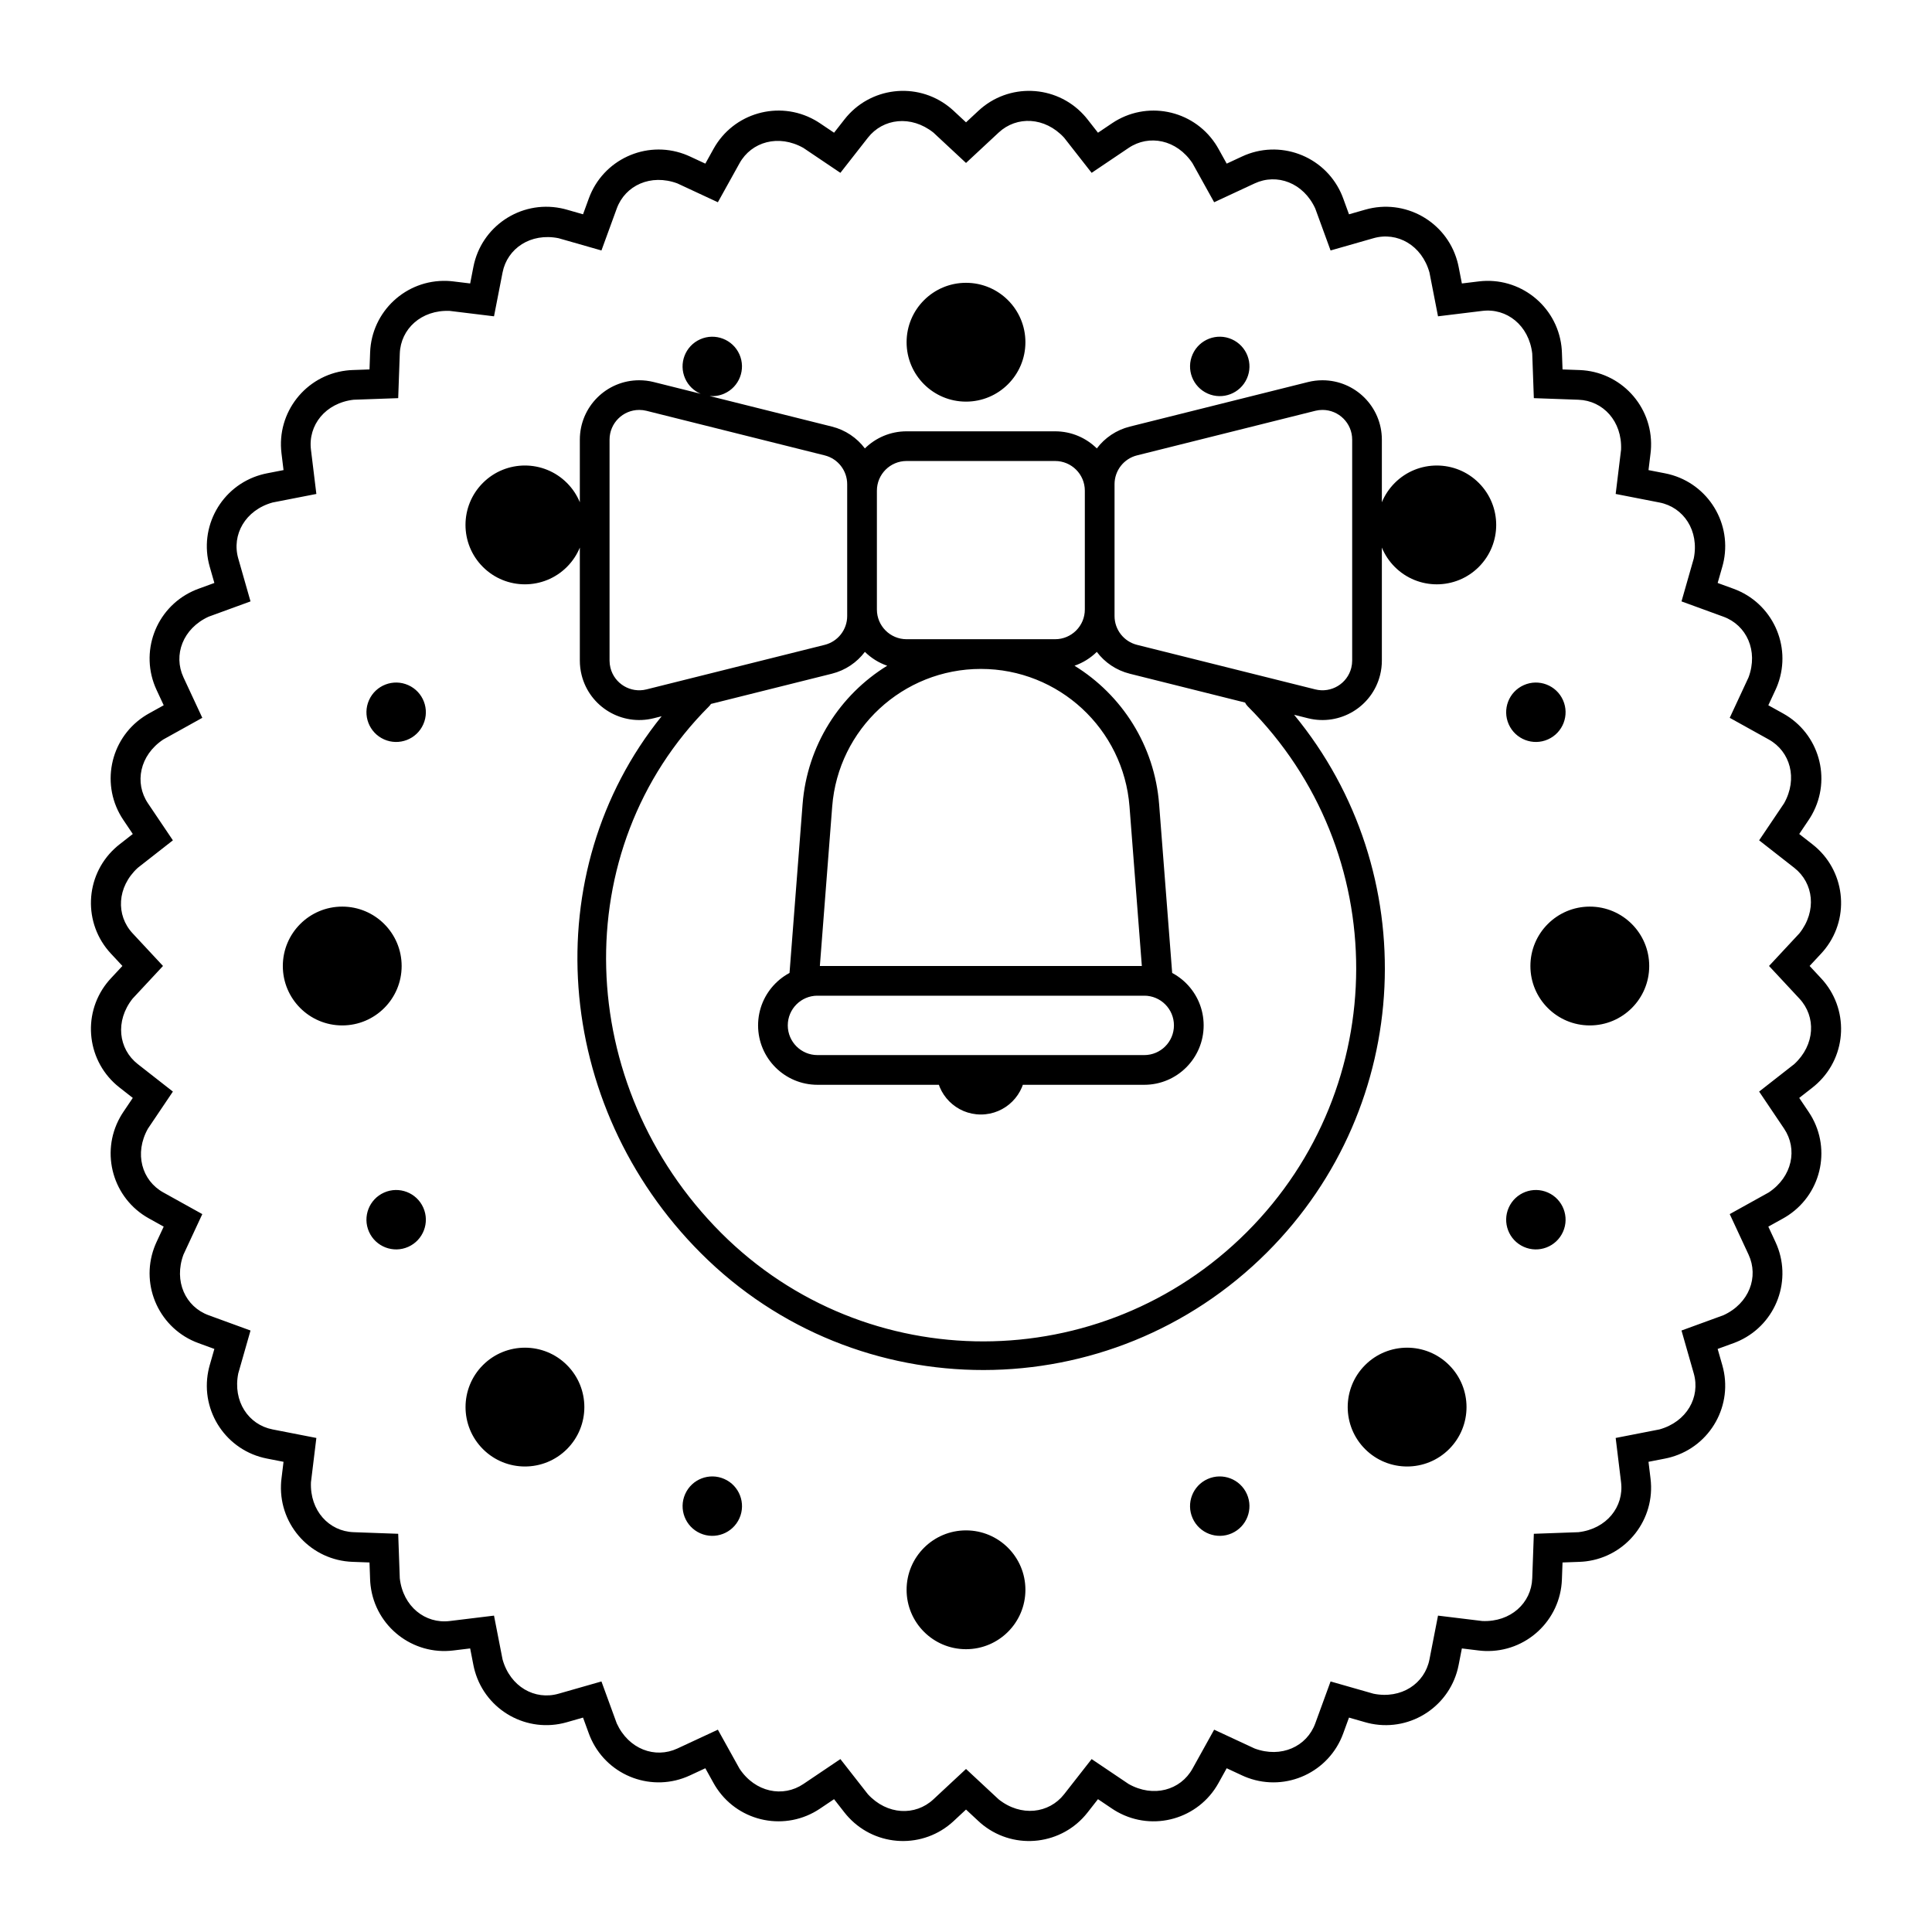 <?xml version="1.0" encoding="UTF-8"?>
<!-- Uploaded to: ICON Repo, www.svgrepo.com, Generator: ICON Repo Mixer Tools -->
<svg fill="#000000" width="800px" height="800px" version="1.1" viewBox="144 144 512 512" xmlns="http://www.w3.org/2000/svg">
 <path d="m434.67 316.75c-1.656 1.633-3.672 2.898-5.914 3.676 12.508 7.703 21.215 21.078 22.422 36.711l3.926 50.738h-102.34l3.926-50.738c1.211-15.633 9.914-29.008 22.426-36.711-2.246-0.777-4.258-2.043-5.914-3.676-2.113 2.801-5.156 4.891-8.746 5.789l-32.043 8.008c-0.145 0.234-0.32 0.453-0.523 0.652-37.934 37.934-35.789 100.53 3.242 139.56 38.395 38.395 100.77 38.285 139.3-0.254s38.648-100.91 0.25-139.3c-0.309-0.309-0.551-0.656-0.73-1.023l-30.543-7.637c-3.594-0.898-6.637-2.988-8.746-5.789zm0-53.914c2.109-2.797 5.152-4.887 8.746-5.785l47.23-11.809c1.25-0.312 2.531-0.469 3.816-0.469 8.695 0 15.746 7.047 15.746 15.742v16.586c0.77-1.863 1.91-3.609 3.426-5.125 6.148-6.148 16.117-6.148 22.266 0 6.148 6.148 6.148 16.117 0 22.266-6.148 6.148-16.117 6.148-22.266 0-1.516-1.516-2.656-3.262-3.426-5.125v29.953c0 1.289-0.156 2.57-0.469 3.82-2.109 8.434-10.66 13.562-19.094 11.457l-3.691-0.926c34.309 41.621 31.898 103.4-7.148 142.45-41.5 41.5-108.68 41.617-150.04 0.254-39.312-39.309-43.77-101-10.422-142.31l-2.117 0.531c-8.438 2.106-16.984-3.023-19.094-11.457-0.312-1.25-0.469-2.531-0.469-3.82v-29.953c-0.77 1.863-1.91 3.609-3.426 5.125-6.148 6.148-16.117 6.148-22.266 0-6.148-6.148-6.148-16.117 0-22.266 6.148-6.148 16.117-6.148 22.266 0 1.516 1.516 2.656 3.262 3.426 5.125v-16.586c0-8.695 7.047-15.742 15.742-15.742 1.289 0 2.57 0.156 3.82 0.469l12.461 3.117c-1.77-0.75-3.273-2.148-4.117-4.047-1.77-3.973 0.016-8.625 3.988-10.395 3.973-1.77 8.625 0.02 10.395 3.988 1.766 3.973-0.02 8.625-3.992 10.395-1.266 0.566-2.606 0.766-3.894 0.652l32.391 8.098c3.59 0.898 6.633 2.988 8.746 5.785 2.844-2.801 6.746-4.531 11.051-4.531h39.359c4.309 0 8.211 1.73 11.055 4.531zm-34.668-12.402c-8.695 0-15.746-7.047-15.746-15.742s7.051-15.746 15.746-15.746 15.742 7.051 15.742 15.746-7.047 15.742-15.742 15.742zm0 330.62c-8.695 0-15.746-7.047-15.746-15.742s7.051-15.746 15.746-15.746 15.742 7.051 15.742 15.746-7.047 15.742-15.742 15.742zm149.57-181.05c0-8.695 7.051-15.746 15.746-15.746s15.742 7.051 15.742 15.746-7.047 15.742-15.742 15.742-15.746-7.047-15.746-15.742zm-330.62 0c0-8.695 7.051-15.746 15.746-15.746s15.742 7.051 15.742 15.746-7.047 15.742-15.742 15.742-15.746-7.047-15.746-15.742zm53.031 128.02c-6.148-6.148-6.148-16.117 0-22.266 6.148-6.148 16.117-6.148 22.266 0 6.148 6.148 6.148 16.117 0 22.266-6.148 6.148-16.117 6.148-22.266 0zm256.05 0c-6.148 6.148-16.117 6.148-22.266 0-6.148-6.148-6.148-16.117 0-22.266 6.148-6.148 16.117-6.148 22.266 0 6.148 6.148 6.148 16.117 0 22.266zm-63.988-279.73c-3.973-1.77-5.758-6.422-3.988-10.395 1.766-3.969 6.422-5.758 10.391-3.988 3.973 1.77 5.758 6.422 3.992 10.395-1.77 3.973-6.422 5.758-10.395 3.988zm-134.48 302.04c-3.973-1.77-5.758-6.422-3.988-10.395 1.766-3.973 6.418-5.758 10.391-3.988 3.973 1.766 5.758 6.422 3.992 10.391-1.77 3.973-6.422 5.758-10.395 3.992zm140.88 0c-3.969 1.766-8.625-0.02-10.391-3.992-1.77-3.969 0.016-8.625 3.988-10.391 3.973-1.77 8.625 0.016 10.395 3.988 1.766 3.973-0.02 8.625-3.992 10.395zm-214.27-214.38c-1.766 3.973-6.422 5.758-10.391 3.992-3.973-1.77-5.758-6.422-3.992-10.395 1.77-3.973 6.422-5.758 10.395-3.988 3.973 1.766 5.758 6.418 3.988 10.391zm302.04 134.48c-1.77 3.973-6.422 5.758-10.395 3.992-3.973-1.77-5.758-6.422-3.988-10.395s6.422-5.758 10.395-3.988c3.969 1.766 5.758 6.422 3.988 10.391zm-14.383-134.48c-1.77-3.973 0.016-8.625 3.988-10.391 3.973-1.77 8.625 0.016 10.395 3.988 1.77 3.973-0.02 8.625-3.988 10.395-3.973 1.766-8.625-0.02-10.395-3.992zm-302.04 134.48c-1.766-3.969 0.02-8.625 3.992-10.391 3.969-1.77 8.625 0.016 10.391 3.988 1.77 3.973-0.016 8.625-3.988 10.395-3.973 1.766-8.625-0.02-10.395-3.992zm201.54-112.7c-1.594-20.578-18.754-36.465-39.395-36.465-20.637 0-37.801 15.887-39.395 36.465l-3.269 42.258h85.328zm-59.074-91.566c-4.348 0-7.871 3.523-7.871 7.871v31.488c0 4.348 3.523 7.871 7.871 7.871h39.359c4.348 0 7.875-3.523 7.875-7.871v-31.488c0-4.348-3.527-7.871-7.875-7.871zm-68.938-13.301c-0.625-0.156-1.266-0.234-1.91-0.234-4.348 0-7.871 3.523-7.871 7.871v58.555c0 0.645 0.078 1.285 0.234 1.91 1.055 4.219 5.328 6.781 9.547 5.727l47.23-11.805c3.504-0.879 5.965-4.027 5.965-7.637v-34.941c0-3.613-2.461-6.762-5.965-7.637zm177.24 0-47.234 11.809c-3.504 0.875-5.961 4.023-5.961 7.637v34.941c0 3.609 2.457 6.758 5.961 7.637l47.234 11.805c4.215 1.055 8.492-1.508 9.547-5.727 0.156-0.625 0.234-1.266 0.234-1.91v-58.555c0-4.348-3.527-7.871-7.875-7.871-0.641 0-1.281 0.078-1.906 0.234zm-100.43 170.74h23.617v3.938c0 6.519-5.285 11.809-11.809 11.809-6.519 0-11.809-5.289-11.809-11.809zm-31.488-15.742c-4.348 0-7.871 3.523-7.871 7.871 0 4.348 3.523 7.871 7.871 7.871h86.594c4.348 0 7.871-3.523 7.871-7.871 0-4.348-3.523-7.871-7.871-7.871zm0-7.871h86.594c8.695 0 15.746 7.047 15.746 15.742 0 8.695-7.051 15.746-15.746 15.746h-86.594c-8.695 0-15.742-7.051-15.742-15.746 0-8.695 7.047-15.742 15.742-15.742zm39.363 212.8 8.656 8.059c5.902 4.676 13.324 3.769 17.344-1.363l7.289-9.316 9.809 6.606c6.562 3.695 13.754 1.641 16.918-4.059l5.742-10.34 10.727 4.988c7.059 2.621 13.836-0.531 16.07-6.656l4.055-11.113 11.371 3.25c7.383 1.488 13.586-2.688 14.836-9.09l2.266-11.605 11.742 1.43c7.523 0.312 12.996-4.781 13.227-11.301l0.426-11.816 11.816-0.426c7.481-0.867 12.09-6.754 11.301-13.227l-1.43-11.742 11.605-2.266c7.254-2.027 10.883-8.562 9.09-14.836l-3.25-11.371 11.113-4.055c6.844-3.137 9.406-10.16 6.656-16.07l-4.988-10.727 10.34-5.742c6.269-4.168 7.703-11.508 4.059-16.918l-6.606-9.809 9.316-7.289c5.539-5.102 5.809-12.57 1.363-17.344l-8.059-8.656 8.059-8.656c4.676-5.906 3.769-13.328-1.363-17.348l-9.316-7.289 6.606-9.809c3.695-6.562 1.641-13.75-4.059-16.918l-10.34-5.742 4.988-10.723c2.621-7.059-0.531-13.84-6.656-16.074l-11.113-4.055 3.25-11.371c1.488-7.383-2.688-13.586-9.09-14.836l-11.605-2.266 1.43-11.738c0.312-7.527-4.781-13-11.301-13.23l-11.816-0.422-0.426-11.82c-0.867-7.481-6.754-12.09-13.227-11.301l-11.742 1.434-2.266-11.609c-2.027-7.254-8.562-10.883-14.836-9.09l-11.371 3.25-4.055-11.109c-3.137-6.848-10.16-9.41-16.07-6.66l-10.727 4.992-5.742-10.34c-4.168-6.273-11.508-7.703-16.918-4.062l-9.809 6.606-7.289-9.312c-5.102-5.543-12.57-5.809-17.344-1.367l-8.656 8.059-8.656-8.059c-5.906-4.676-13.328-3.769-17.348 1.367l-7.289 9.312-9.809-6.606c-6.562-3.695-13.75-1.641-16.918 4.062l-5.742 10.34-10.723-4.992c-7.059-2.621-13.84 0.531-16.074 6.66l-4.055 11.109-11.371-3.25c-7.383-1.484-13.586 2.691-14.836 9.09l-2.266 11.609-11.738-1.434c-7.527-0.312-13 4.781-13.23 11.301l-0.422 11.82-11.82 0.422c-7.481 0.867-12.09 6.754-11.301 13.23l1.434 11.738-11.609 2.266c-7.254 2.027-10.883 8.566-9.09 14.836l3.25 11.371-11.109 4.055c-6.848 3.137-9.41 10.16-6.66 16.074l4.992 10.723-10.34 5.742c-6.273 4.168-7.703 11.508-4.062 16.918l6.606 9.809-9.312 7.289c-5.543 5.102-5.809 12.574-1.367 17.348l8.059 8.656-8.059 8.656c-4.676 5.902-3.769 13.324 1.367 17.344l9.312 7.289-6.606 9.809c-3.695 6.562-1.641 13.754 4.062 16.918l10.34 5.742-4.992 10.727c-2.621 7.059 0.531 13.836 6.66 16.07l11.109 4.055-3.25 11.371c-1.484 7.383 2.691 13.586 9.09 14.836l11.609 2.266-1.434 11.742c-0.312 7.523 4.781 12.996 11.301 13.227l11.82 0.426 0.422 11.816c0.867 7.481 6.754 12.09 13.23 11.301l11.738-1.43 2.266 11.605c2.027 7.254 8.566 10.883 14.836 9.09l11.371-3.25 4.055 11.113c3.137 6.844 10.16 9.406 16.074 6.656l10.723-4.988 5.742 10.34c4.168 6.269 11.508 7.703 16.918 4.059l9.809-6.606 7.289 9.316c5.102 5.539 12.574 5.809 17.348 1.363zm-3.293 13.82c-7.957 7.406-20.41 6.961-27.816-0.996-0.383-0.41-0.746-0.836-1.094-1.277l-2.769-3.543-3.734 2.512c-9.016 6.07-21.246 3.684-27.316-5.336-0.312-0.465-0.605-0.941-0.879-1.434l-2.184-3.934-4.078 1.898c-9.855 4.586-21.562 0.312-26.145-9.543-0.238-0.508-0.453-1.027-0.645-1.555l-1.543-4.227-4.324 1.238c-10.453 2.988-21.344-3.062-24.332-13.516-0.156-0.539-0.285-1.086-0.395-1.637l-0.859-4.414-4.469 0.543c-10.789 1.316-20.602-6.363-21.914-17.152-0.07-0.559-0.113-1.117-0.133-1.676l-0.16-4.496-4.496-0.164c-10.863-0.387-19.355-9.508-18.965-20.371 0.02-0.559 0.062-1.121 0.133-1.676l0.543-4.465-4.414-0.863c-10.668-2.082-17.629-12.422-15.543-23.086 0.105-0.551 0.238-1.098 0.391-1.637l1.238-4.328-4.227-1.543c-10.211-3.723-15.469-15.023-11.742-25.234 0.195-0.527 0.41-1.043 0.645-1.555l1.898-4.078-3.934-2.184c-9.5-5.277-12.926-17.258-7.648-26.762 0.273-0.488 0.566-0.969 0.879-1.434l2.512-3.731-3.539-2.773c-8.562-6.699-10.07-19.07-3.371-27.629 0.348-0.441 0.711-0.867 1.094-1.277l3.066-3.293-3.066-3.293c-7.406-7.957-6.961-20.41 0.996-27.816 0.41-0.383 0.836-0.746 1.281-1.094l3.539-2.769-2.512-3.734c-6.07-9.016-3.68-21.246 5.336-27.316 0.465-0.312 0.945-0.605 1.434-0.879l3.934-2.184-1.898-4.078c-4.586-9.855-0.312-21.562 9.543-26.145 0.508-0.238 1.027-0.453 1.555-0.645l4.227-1.543-1.238-4.324c-2.984-10.453 3.066-21.344 13.516-24.332 0.539-0.156 1.086-0.285 1.637-0.395l4.414-0.859-0.543-4.469c-1.316-10.789 6.363-20.602 17.152-21.914 0.559-0.07 1.117-0.113 1.68-0.133l4.496-0.16 0.16-4.496c0.387-10.863 9.508-19.355 20.371-18.965 0.559 0.02 1.121 0.062 1.676 0.133l4.469 0.543 0.859-4.414c2.086-10.668 12.422-17.629 23.09-15.543 0.551 0.105 1.094 0.238 1.637 0.391l4.324 1.238 1.543-4.227c3.727-10.211 15.023-15.469 25.234-11.742 0.527 0.195 1.047 0.41 1.555 0.645l4.078 1.898 2.184-3.934c5.277-9.5 17.258-12.926 26.762-7.648 0.488 0.273 0.969 0.566 1.434 0.879l3.734 2.512 2.769-3.539c6.699-8.562 19.07-10.07 27.629-3.371 0.441 0.348 0.867 0.711 1.281 1.094l3.293 3.066 3.293-3.066c7.953-7.406 20.406-6.961 27.812 0.996 0.383 0.41 0.746 0.836 1.094 1.281l2.773 3.539 3.731-2.512c9.016-6.07 21.246-3.68 27.316 5.336 0.312 0.465 0.605 0.945 0.879 1.434l2.184 3.934 4.078-1.898c9.855-4.586 21.562-0.312 26.148 9.543 0.234 0.508 0.449 1.027 0.641 1.555l1.543 4.227 4.328-1.238c10.449-2.984 21.344 3.066 24.328 13.516 0.156 0.539 0.285 1.086 0.395 1.637l0.863 4.414 4.465-0.543c10.789-1.316 20.602 6.363 21.918 17.152 0.066 0.559 0.109 1.117 0.129 1.68l0.164 4.496 4.496 0.16c10.859 0.387 19.352 9.508 18.961 20.371-0.02 0.559-0.062 1.121-0.133 1.676l-0.543 4.469 4.414 0.859c10.668 2.086 17.629 12.422 15.547 23.09-0.109 0.551-0.242 1.094-0.395 1.637l-1.238 4.324 4.227 1.543c10.211 3.727 15.469 15.023 11.742 25.234-0.191 0.527-0.406 1.047-0.645 1.555l-1.898 4.078 3.934 2.184c9.504 5.277 12.926 17.258 7.648 26.762-0.273 0.488-0.566 0.969-0.879 1.434l-2.512 3.734 3.543 2.769c8.559 6.699 10.066 19.07 3.367 27.629-0.348 0.441-0.711 0.867-1.094 1.281l-3.066 3.293 3.066 3.293c7.406 7.953 6.961 20.406-0.996 27.812-0.41 0.383-0.836 0.746-1.277 1.094l-3.543 2.773 2.512 3.731c6.07 9.016 3.684 21.246-5.336 27.316-0.465 0.312-0.941 0.605-1.434 0.879l-3.934 2.184 1.898 4.078c4.586 9.855 0.312 21.562-9.543 26.148-0.508 0.234-1.027 0.449-1.555 0.641l-4.227 1.543 1.238 4.328c2.988 10.449-3.062 21.344-13.516 24.328-0.539 0.156-1.086 0.285-1.637 0.395l-4.414 0.863 0.543 4.465c1.316 10.789-6.363 20.602-17.152 21.918-0.559 0.066-1.117 0.109-1.676 0.129l-4.496 0.164-0.164 4.496c-0.387 10.859-9.508 19.352-20.371 18.961-0.559-0.02-1.121-0.062-1.676-0.133l-4.465-0.543-0.863 4.414c-2.082 10.668-12.422 17.629-23.086 15.547-0.551-0.109-1.098-0.242-1.637-0.395l-4.328-1.238-1.543 4.227c-3.723 10.211-15.023 15.469-25.234 11.742-0.527-0.191-1.043-0.406-1.555-0.645l-4.078-1.898-2.184 3.934c-5.277 9.504-17.258 12.926-26.762 7.648-0.488-0.273-0.969-0.566-1.434-0.879l-3.731-2.512-2.773 3.543c-6.699 8.559-19.07 10.066-27.629 3.367-0.441-0.348-0.867-0.711-1.277-1.094l-3.293-3.066z"/>
</svg>